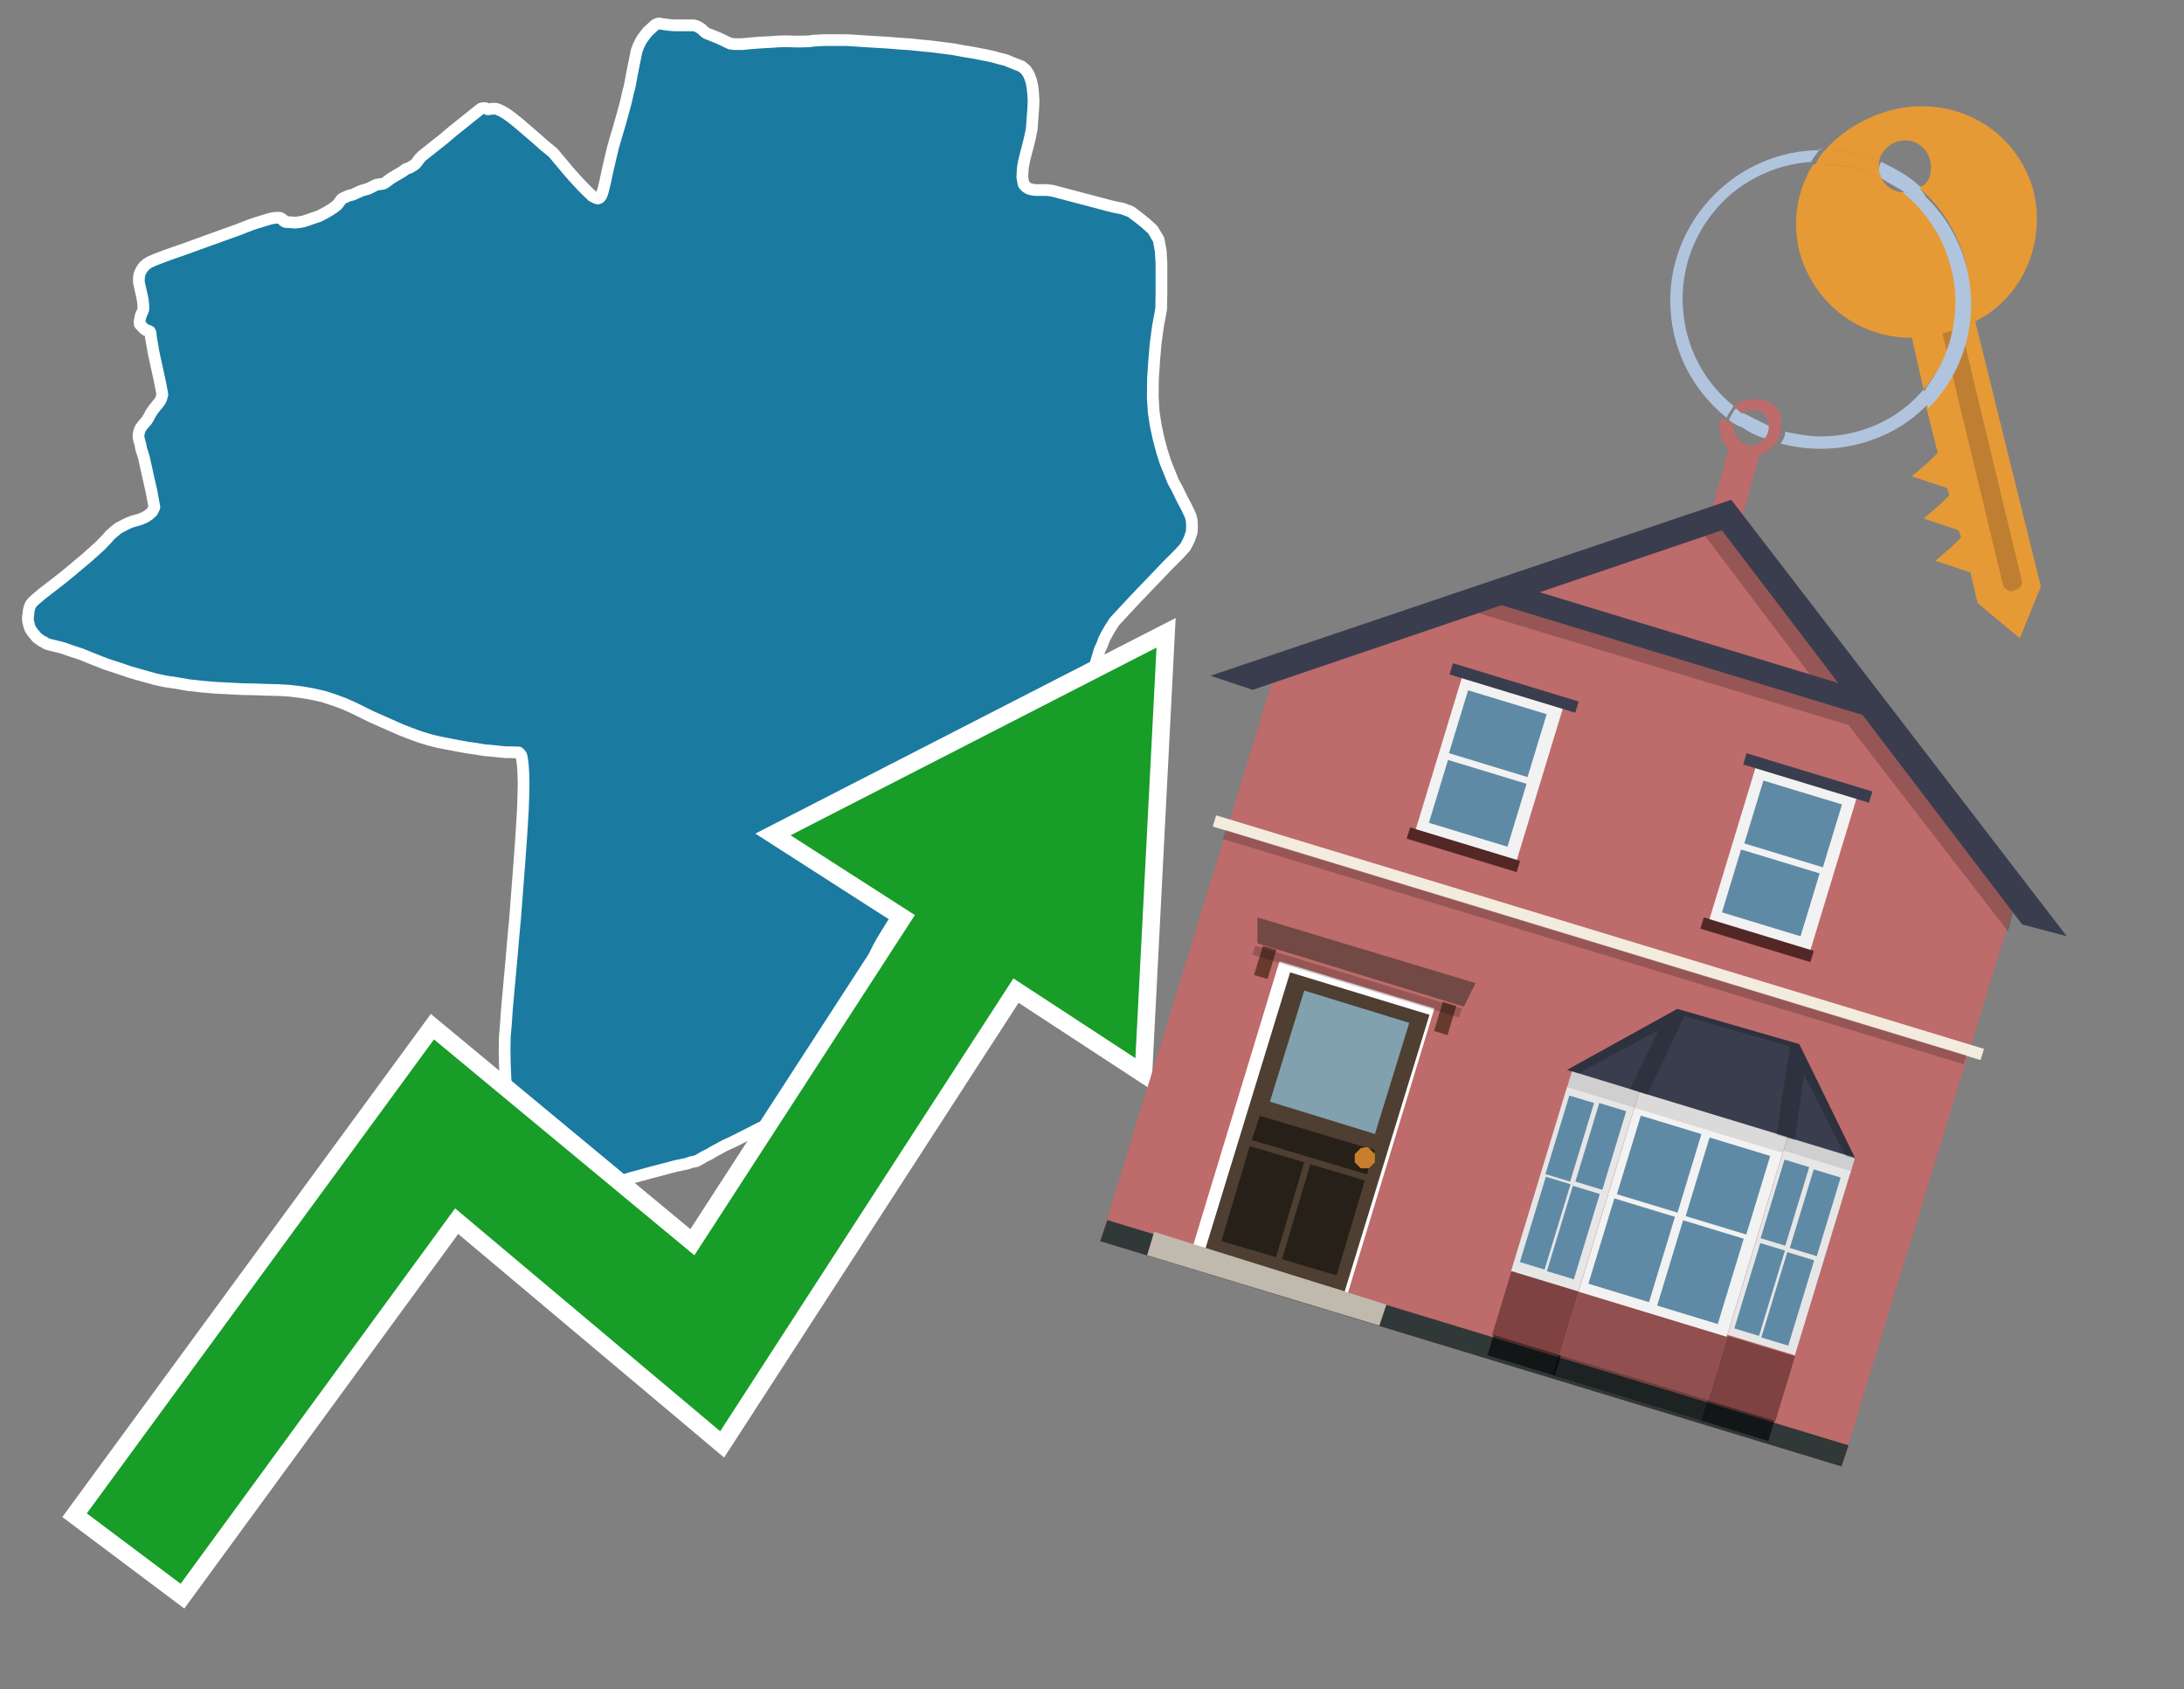 <?xml version="1.0" encoding="utf-8"?>
<!-- Generator: Adobe Illustrator 26.0.3, SVG Export Plug-In . SVG Version: 6.00 Build 0)  -->
<svg version="1.1" id="Text" xmlns="http://www.w3.org/2000/svg" xmlns:xlink="http://www.w3.org/1999/xlink" x="0px" y="0px"
	 width="93.1px" height="72px" viewBox="0 0 93.1 72" style="enable-background:new 0 0 93.1 72;" xml:space="preserve">
<rect x="0" y="0" width="93.1" height="72" fill="#808080" stroke="none"/>
<style type="text/css">
	.st0{fill:#1B7AA0;stroke:#FFFFFF;stroke-width:0.5;stroke-linejoin:round;}
	.st1{fill:none;stroke:#FFFFFF;stroke-width:1.5;stroke-miterlimit:10;}
	.st2{fill:#179D28;}
	.st3{fill:#E69A35;}
	.st4{fill:#B0C4DE;}
	.st5{fill:#BD6B6B;}
	.st6{fill:#BF7F32;}
	.st7{fill-rule:evenodd;clip-rule:evenodd;fill:#BD6B6B;}
	.st8{fill-rule:evenodd;clip-rule:evenodd;fill:#303838;}
	.st9{fill-rule:evenodd;clip-rule:evenodd;fill:#F3ECDE;}
	.st10{opacity:0.2;fill-rule:evenodd;clip-rule:evenodd;}
	.st11{fill-rule:evenodd;clip-rule:evenodd;fill:#3A3D4E;}
	.st12{fill:#724944;}
	.st13{fill-rule:evenodd;clip-rule:evenodd;fill:#FFFFFF;}
	.st14{fill:#4E3F32;}
	.st15{fill:#81A1AE;}
	.st16{fill:#272019;}
	.st17{fill:#C87E2C;}
	.st18{fill-rule:evenodd;clip-rule:evenodd;fill:#C0B9AD;}
	.st19{fill:#683A2D;}
	.st20{opacity:0.2;}
	.st21{opacity:0.6;fill-rule:evenodd;clip-rule:evenodd;fill:#542727;}
	.st22{opacity:0.4;fill-rule:evenodd;clip-rule:evenodd;fill:#542727;}
	.st23{opacity:0.6;fill-rule:evenodd;clip-rule:evenodd;}
	.st24{opacity:0.4;fill-rule:evenodd;clip-rule:evenodd;}
	.st25{fill-rule:evenodd;clip-rule:evenodd;fill:#CFCFCF;}
	.st26{fill-rule:evenodd;clip-rule:evenodd;fill:#DADADA;}
	.st27{fill-rule:evenodd;clip-rule:evenodd;fill:#E6E6E6;}
	.st28{fill-rule:evenodd;clip-rule:evenodd;fill:#F2F2F2;}
	.st29{fill-rule:evenodd;clip-rule:evenodd;fill:#5F8AA5;}
	.st30{opacity:0.2;clip-path:url(#SVGID_00000075153797737028568380000000229847302129778351_);}
	.st31{fill-rule:evenodd;clip-rule:evenodd;fill:#542727;}
</style>
<path class="st0" d="M37.61,44.01L37.66,44.26L37.67,44.5L37.59,44.79L37.37,45.12L37.1,45.46L36.81,45.79L36.46,46.15L36.01,46.54L35.5,46.85L34.86,47.12L34.2,47.36L33.55,47.6L32.93,47.84L32.41,48.07L32.02,48.27L31.25,48.66L30.9,48.82L30.42,49.08L30.24,49.19L30.03,49.29L29.88,49.38L29.68,49.49L29.47,49.53L29.26,49.6L28.83,49.69L28.56,49.76L28.03,49.9L27.76,49.97L26.88,50.21L26.28,50.4L26.01,50.49L25.68,50.58L25.39,50.67L25.07,50.74L24.77,50.82L24.18,50.92L23.68,51.0L23.44,50.98L23.2,50.85L22.93,50.61L22.72,50.26L22.49,49.84L22.31,49.38L22.13,48.95L21.96,48.46L21.84,47.92L21.73,47.36L21.63,46.73L21.55,46.03L21.52,45.35L21.51,44.73L21.52,44.17L21.57,43.6L21.61,42.99L21.67,42.33L21.81,40.8L21.88,39.97L21.96,39.11L22.14,36.76L22.2,35.94L22.25,35.17L22.29,34.49L22.31,33.89L22.32,33.39L22.31,32.98L22.29,32.65L22.26,32.4L22.23,32.22L22.17,32.12L22.11,32.07L21.79,32.06L21.55,32.06L21.27,32.03L20.96,32.0L20.63,31.97L20.28,31.91L19.92,31.86L19.53,31.79L19.12,31.71L18.7,31.63L18.3,31.53L17.91,31.41L17.52,31.27L17.11,31.11L16.27,30.74L15.84,30.55L15.07,30.17L14.69,30.0L14.26,29.84L13.8,29.69L13.32,29.58L12.85,29.5L12.35,29.44L11.87,29.41L11.37,29.4L10.86,29.38L10.31,29.37L9.74,29.34L9.15,29.31L8.58,29.26L8.03,29.2L7.52,29.11L7.05,29.04L6.63,28.95L5.84,28.73L5.5,28.63L5.15,28.51L4.51,28.3L4.0,28.1L3.43,27.87L2.97,27.72L2.72,27.63L2.5,27.57L2.25,27.51L2.13,27.48L1.99,27.44L1.88,27.37L1.76,27.31L1.67,27.24L1.58,27.18L1.49,27.07L1.39,26.95L1.3,26.82L1.25,26.69L1.19,26.44L1.19,26.3L1.21,26.18L1.22,26.05L1.25,25.91L1.31,25.76L1.4,25.65L1.51,25.55L1.64,25.44L1.78,25.32L2.4,24.84L2.67,24.63L2.99,24.37L3.38,24.04L3.68,23.79L4.06,23.45L4.23,23.3L4.57,22.95L4.69,22.81L4.8,22.71L4.91,22.62L5.04,22.51L5.18,22.44L5.33,22.36L5.5,22.28L5.66,22.22L5.98,22.13L6.19,22.04L6.34,21.94L6.48,21.82L6.55,21.69L6.58,21.62L6.57,21.56L6.51,21.23L6.46,20.95L6.39,20.65L6.19,19.75L6.14,19.52L6.07,19.29L6.02,19.14L5.98,18.93L5.92,18.72L5.9,18.55L5.92,18.45L5.95,18.34L5.99,18.25L6.1,18.1L6.25,17.93L6.33,17.8L6.42,17.63L6.54,17.45L6.66,17.3L6.75,17.19L6.82,17.1L6.87,17.0L6.92,16.82L6.9,16.69L6.84,16.38L6.79,16.14L6.69,15.68L6.61,15.32L6.54,14.99L6.43,14.35L6.42,14.2L6.39,14.13L6.36,14.11L6.28,14.08L6.22,14.07L6.17,14.04L5.96,13.82L5.95,13.7L5.99,13.49L6.02,13.4L6.08,13.27L6.11,13.19L6.11,13.01L6.08,12.75L5.92,12.03L5.92,11.89L5.93,11.77L5.96,11.65L6.01,11.54L6.07,11.44L6.14,11.35L6.24,11.26L6.36,11.18L6.63,11.06L7.19,10.85L8.02,10.56L8.76,10.29L10.18,9.78L10.69,9.58L10.93,9.5L11.16,9.43L11.36,9.37L11.52,9.32L11.67,9.29L11.81,9.28L11.92,9.28L11.99,9.31L12.05,9.35L12.08,9.41L12.17,9.46L12.35,9.47L12.56,9.49L12.76,9.47L12.96,9.43L13.37,9.29L13.58,9.22L13.8,9.11L14.01,8.99L14.23,8.85L14.38,8.73L14.56,8.49L14.62,8.45L14.86,8.34L15.03,8.3L15.4,8.13L15.71,8.04L15.87,7.96L16.05,7.87L16.34,7.83L16.43,7.78L16.67,7.6L17.13,7.33L17.22,7.27L17.29,7.21L17.46,7.15L17.59,7.07L17.7,7.0L17.79,6.89L17.9,6.74L17.99,6.65L18.91,5.92L19.3,5.59L20.5,4.63L20.59,4.61L20.69,4.61L20.8,4.66L21.04,4.63L21.17,4.64L21.36,4.72L21.57,4.84L21.82,5.02L22.13,5.27L22.84,5.88L23.2,6.2L23.58,6.51L24.24,7.3L24.56,7.66L24.83,7.95L25.07,8.19L25.25,8.36L25.39,8.43L25.48,8.46L25.56,8.43L25.62,8.36L25.66,8.27L25.71,8.11L25.8,7.74L25.9,7.27L26.01,6.79L26.13,6.29L26.27,5.8L26.39,5.4L26.54,4.87L26.69,4.31L26.76,3.99L26.84,3.69L26.96,3.05L27.05,2.6L27.14,2.16L27.22,1.95L27.31,1.77L27.4,1.62L27.61,1.35L27.73,1.24L27.84,1.14L27.94,1.05L28.08,1.0L28.21,1.02L28.5,1.06L28.73,1.08L29.57,1.08L29.71,1.12L29.82,1.18L29.91,1.24L30.0,1.33L30.1,1.41L30.65,1.63L31.13,1.86L31.3,1.88L31.64,1.88L31.96,1.85L32.19,1.83L32.32,1.82L32.63,1.8L32.88,1.79L33.12,1.77L33.4,1.76L33.58,1.76L33.92,1.77L34.18,1.77L34.51,1.76L34.68,1.73L34.79,1.73L35.1,1.71L36.08,1.71L36.45,1.73L36.88,1.76L37.37,1.79L37.87,1.82L38.35,1.86L38.82,1.89L39.29,1.94L39.72,1.98L40.19,2.04L40.65,2.1L41.08,2.18L41.45,2.24L41.76,2.3L42.07,2.36L42.35,2.42L42.63,2.5L42.88,2.56L43.09,2.65L43.55,2.83L43.73,2.98L43.86,3.18L43.95,3.42L44.01,3.69L44.04,3.99L44.06,4.32L44.04,4.7L43.98,5.5L43.89,5.94L43.67,6.79L43.61,7.1L43.59,7.34L43.58,7.56L43.61,7.72L43.64,7.86L43.73,7.96L43.85,8.04L44.0,8.08L44.17,8.1L44.63,8.1L44.86,8.13L45.09,8.19L46.69,8.61L47.25,8.76L47.5,8.82L47.85,8.89L48.2,9.02L48.52,9.26L48.82,9.5L49.14,9.79L49.39,10.21L49.48,10.7L49.51,11.23L49.51,12.45L49.5,13.16L49.36,13.92L49.26,14.67L49.2,15.38L49.15,16.14L49.14,16.92L49.18,17.56L49.27,18.15L49.39,18.7L49.53,19.23L49.68,19.7L49.85,20.12L50.01,20.52L50.18,20.83L50.42,21.32L50.57,21.6L50.68,21.83L50.75,21.98L50.8,22.18L50.81,22.33L50.81,22.48L50.8,22.68L50.71,22.95L50.65,23.08L50.6,23.18L50.53,23.31L50.46,23.39L50.27,23.6L49.77,24.1L49.33,24.56L48.41,25.52L47.99,25.97L47.61,26.38L47.5,26.5L47.29,26.83L47.14,27.1L47.05,27.28L46.98,27.48L46.88,27.69L46.81,27.93L46.73,28.19L46.52,29.05L46.45,29.35L46.36,29.64L46.31,29.78L46.22,30.03L46.1,30.29L45.98,30.53L45.84,30.77L45.69,31.02L45.53,31.27L45.33,31.53L45.13,31.77L44.94,32.0L44.74,32.21L44.51,32.42L44.09,32.8L43.94,32.93L43.82,33.05L43.74,33.16L43.64,33.33L43.56,33.45L43.52,33.55L43.26,34.14L43.18,34.34L43.06,34.6L42.99,34.73L42.87,34.91L42.78,35.03L42.58,35.21L41.7,35.97L41.36,36.27L40.63,36.91L40.25,37.24L39.91,37.56L39.54,37.87L39.2,38.19L38.94,38.43L38.5,38.85L38.32,39.05L38.12,39.29L38.03,39.41L37.87,39.67L37.78,39.81L37.63,40.06L37.47,40.34L37.32,40.64L37.14,41.09L37.04,41.36L36.96,41.62L36.92,41.74L36.88,41.95L36.88,42.25L36.9,42.39L36.92,42.54L36.95,42.68L37.01,42.87L37.08,43.07L37.14,43.21L37.22,43.33L37.37,43.58L37.49,43.78L37.61,44.01Z"/>
<polygon class="st1" points="49.3,27.6 33.7,35.6 39,39 29.6,53.5 18.5,44.3 3.7,64.5 7.7,67.5 19.4,51.5 30.7,61 43.2,41.7 
	48.4,45.1 "/>
<polygon class="st2" points="49.3,27.6 33.7,35.6 39,39 29.6,53.5 18.5,44.3 3.7,64.5 7.7,67.5 19.4,51.5 30.7,61 43.2,41.7 
	48.4,45.1 "/>
<path class="st3" d="M80.2,7.6c0-0.1-0.1-0.2-0.1-0.3c0-0.1,0-0.3,0-0.4c-0.7-0.3-1.5-0.5-2.3-0.5c-0.2,0.2-0.3,0.4-0.4,0.6
	c0.1,0,0.2,0,0.3,0C78.5,7,79.4,7.2,80.2,7.6z"/>
<path class="st4" d="M77.6,6.4c-3.5,0-6.4,2.9-6.4,6.4c0,2,0.9,3.8,2.4,5c0.1-0.2,0.2-0.3,0.3-0.5c-2.5-2-2.9-5.7-0.9-8.2
	c1-1.3,2.6-2.1,4.2-2.2c0.1-0.2,0.3-0.4,0.4-0.6V6.4z"/>
<path class="st3" d="M84.2,13.7c2-1,3-3.3,2.5-5.5C86,5.5,83.3,4,80.6,4.7c-1.1,0.3-2.1,0.9-2.8,1.7c0.8,0,1.6,0.2,2.3,0.5
	c0.1-0.6,0.7-1,1.3-0.9c0.6,0.1,1,0.7,0.9,1.3c0,0.3-0.2,0.6-0.5,0.7c2.7,2.3,2.9,6.4,0.6,9c-0.1,0.1-0.2,0.2-0.3,0.3l0.5,2
	l-0.4,0.4l-0.7,0.6l0.9,0.3l0.6,0.2l0.1,0.3l-0.4,0.4L82,22.1l0.9,0.3l0.6,0.2l0.1,0.3l-0.4,0.4l-0.7,0.6l0.9,0.3l0.6,0.2l0.3,1.3
	l1.8,1.5L87,25L84.2,13.7z"/>
<path class="st3" d="M81.2,8.2c-0.4,0-0.8-0.2-1-0.6C79.4,7.2,78.5,7,77.6,7c-0.1,0-0.2,0-0.3,0c-0.7,1.1-0.9,2.4-0.6,3.7
	c0.6,2.2,2.5,3.7,4.8,3.7l0.5,2.2c2.1-2.4,1.9-6.1-0.6-8.2C81.3,8.3,81.2,8.3,81.2,8.2z"/>
<path class="st4" d="M74.1,18.1c0.4,0.3,0.8,0.5,1.2,0.6c0.1-0.1,0.2-0.3,0.2-0.5l0,0c-0.4-0.2-0.8-0.4-1.2-0.6
	C74.2,17.8,74.1,17.9,74.1,18.1z"/>
<path class="st4" d="M74.4,17.7c-0.2-0.1-0.3-0.2-0.4-0.3c-0.1,0.1-0.2,0.3-0.3,0.5c0.1,0.1,0.3,0.2,0.5,0.3
	C74.1,17.9,74.2,17.8,74.4,17.7z"/>
<path class="st5" d="M74.8,17c-0.3,0-0.6,0.1-0.9,0.3c0.1,0.1,0.3,0.2,0.4,0.3c0.3-0.2,0.8-0.2,1,0.2c0.1,0.1,0.1,0.3,0.1,0.4l0,0
	c0,0.4-0.3,0.7-0.7,0.8c-0.4,0-0.7-0.3-0.8-0.7c0,0,0,0,0-0.1v-0.1c-0.2-0.1-0.3-0.2-0.5-0.3c-0.2,0.4-0.1,1,0.3,1.3l-1,3.6L74,23
	l1-3.6c0.3-0.1,0.5-0.3,0.7-0.5c0.1-0.2,0.2-0.3,0.2-0.5c0-0.1,0-0.1,0-0.2C76.1,17.5,75.5,17,74.8,17z"/>
<path class="st6" d="M86,25.1l-0.2,0.1c-0.2,0-0.3-0.1-0.4-0.2l0,0l-2.6-10.8l0.8-0.2l2.6,10.8C86.2,24.9,86.1,25.1,86,25.1L86,25.1
	z"/>
<path class="st4" d="M80.1,7.3c0,0.1,0.1,0.2,0.1,0.3c0.3,0.2,0.7,0.4,1,0.6c0.1,0,0.2,0,0.3,0c0.1,0,0.3-0.1,0.4-0.2
	c-0.5-0.5-1.1-0.8-1.7-1.1C80.1,7,80.1,7.2,80.1,7.3z"/>
<path class="st4" d="M77.6,18.6c-0.5,0-1-0.1-1.5-0.2c0,0.2-0.1,0.4-0.2,0.5c2.2,0.6,4.7,0,6.3-1.7L82,16.6
	C80.9,17.9,79.3,18.6,77.6,18.6z"/>
<path class="st4" d="M81.8,8c-0.1,0.1-0.2,0.1-0.4,0.2c-0.1,0-0.2,0-0.3,0c2.5,2,3,5.6,1.1,8.2c-0.1,0.1-0.1,0.2-0.2,0.3l0.2,0.7
	c2.5-2.5,2.4-6.6-0.1-9C82,8.2,81.9,8.1,81.8,8L81.8,8z"/>
<g>
	<polygon class="st7" points="86,38.1 73.6,22.1 54.4,28.5 46.9,52.9 78.5,62.5 	"/>
	<polygon class="st8" points="78.5,62.5 78.8,61.6 47.2,52 46.9,52.9 78.5,62.5 	"/>
	
		<rect x="51" y="39.7" transform="matrix(-0.957 -0.291 0.291 -0.957 121.681 98.014)" class="st9" width="34.2" height="0.5"/>
	
		<rect x="51.5" y="40.2" transform="matrix(-0.957 -0.291 0.291 -0.957 121.299 98.817)" class="st10" width="33" height="0.4"/>
	<path class="st10" d="M86.1,37.7l-4.1-5.4l0,0l0,0l-8.1-10.6l-1.4,0.9l5,6.6c-4.8-1.5-13.6-4.2-13.8-4.2l-2.1,0.7l17.2,5.2l6.8,8.8
		L86.1,37.7z"/>
	
		<rect x="63.4" y="27.2" transform="matrix(0.957 0.291 -0.291 0.957 11.183 -19.753)" class="st11" width="16.9" height="1"/>
	<polygon class="st11" points="88.1,39.9 73.8,21.3 51.6,28.8 53.4,29.4 73.4,22.6 86.2,39.4 	"/>
	<g>
		<polygon class="st12" points="53.6,39.1 62.9,41.9 62.4,42.9 53.6,40.2 		"/>
		
			<rect x="52.5" y="41.7" transform="matrix(-0.957 -0.291 0.291 -0.957 95.557 110.317)" class="st13" width="6.9" height="12.7"/>
		<g transform="matrix( 0.861, 0, 0, 0.861, 2148,666.7) ">
			<g>
				<g id="Symbol_9_0_Layer2_0_MEMBER_8_MEMBER_12_MEMBER_0_FILL_00000000221050500652020650000016968551942043764377_">
					<path class="st14" d="M-2424-724.1l-6.9-2.1l-4.2,13.7l6.9,2.1L-2424-724.1z"/>
				</g>
			</g>
		</g>
		<g transform="matrix( 0.861, 0, 0, 0.861, 2148,666.7) ">
			<g>
				<g id="Symbol_9_0_Layer2_0_MEMBER_8_MEMBER_12_MEMBER_1_MEMBER_1_FILL_00000024715425263566513780000008352326449265998742_">
					<path class="st15" d="M-2430.2-725.3l-1.7,5.5l5.2,1.6l1.7-5.5L-2430.2-725.3z"/>
				</g>
			</g>
		</g>
		<g transform="matrix( 0.861, 0, 0, 0.861, 2148,666.7) ">
			<g>
				<g id="Symbol_9_0_Layer2_0_MEMBER_8_MEMBER_12_MEMBER_2_MEMBER_0_FILL_00000078767653199722890290000000328629160693940155_">
					<path class="st16" d="M-2431.6-712.1l1.4-4.7l-2.7-0.8l-1.4,4.7L-2431.6-712.1z"/>
				</g>
			</g>
		</g>
		<g transform="matrix( 0.861, 0, 0, 0.861, 2148,666.7) ">
			<g>
				<g id="Symbol_9_0_Layer2_0_MEMBER_8_MEMBER_12_MEMBER_2_MEMBER_1_FILL_00000065041012839955175980000008634302413428399805_">
					<path class="st16" d="M-2428.6-711.2l1.4-4.7l-2.7-0.8l-1.4,4.7L-2428.6-711.2z"/>
				</g>
			</g>
		</g>
		<g transform="matrix( 0.861, 0, 0, 0.861, 2148,666.7) ">
			<g>
				<g id="Symbol_9_0_Layer2_0_MEMBER_8_MEMBER_12_MEMBER_2_MEMBER_1_FILL_00000163044142682498288790000014509690284825881985_">
					<path class="st16" d="M-2427.1-716.2l0.4-1.2l-5.7-1.7l-0.4,1.2L-2427.1-716.2z"/>
				</g>
			</g>
		</g>
		<g transform="matrix( 0.861, 0, 0, 0.861, 2148,666.7) ">
			<g>
				<g id="Symbol_9_0_Layer2_0_MEMBER_8_MEMBER_13_FILL_00000045612611013196237270000007907534605287444383_">
					<path class="st17" d="M-2426.7-716.8c0-0.1,0-0.3,0-0.4c-0.1-0.1-0.2-0.2-0.3-0.3s-0.3,0-0.4,0c-0.1,0.1-0.2,0.2-0.3,0.3
						c0,0.2,0,0.3,0,0.4c0.1,0.1,0.2,0.2,0.3,0.3c0.2,0,0.3,0,0.4,0C-2426.9-716.6-2426.8-716.7-2426.7-716.8z"/>
				</g>
			</g>
		</g>
		<polygon class="st18" points="48.9,53.5 49.2,52.5 59.1,55.6 58.8,56.5 48.9,53.5 		"/>
		
			<rect x="61.3" y="42.7" transform="matrix(-0.957 -0.291 0.291 -0.957 107.942 102.817)" class="st19" width="0.6" height="1.3"/>
		
			<rect x="53.6" y="40.4" transform="matrix(-0.957 -0.291 0.291 -0.957 93.571 95.987)" class="st19" width="0.6" height="1.3"/>
		
			<rect x="53.3" y="41.5" transform="matrix(-0.957 -0.291 0.291 -0.957 101.129 98.594)" class="st20" width="9.2" height="0.4"/>
	</g>
	<g>
		<polygon class="st11" points="79.1,49.4 66.8,45.6 71.5,43 76.7,44.5 		"/>
		
			<rect x="63.9" y="54.5" transform="matrix(0.957 0.291 -0.291 0.957 19.157 -16.63)" class="st21" width="3" height="2.9"/>
		
			<rect x="73.1" y="57.3" transform="matrix(0.957 0.291 -0.291 0.957 20.366 -19.175)" class="st21" width="3" height="2.9"/>
		
			<rect x="66.7" y="55.9" transform="matrix(0.957 0.291 -0.291 0.957 19.762 -17.902)" class="st22" width="6.6" height="2.9"/>
		
			<rect x="63.4" y="57.3" transform="matrix(0.957 0.291 -0.291 0.957 19.669 -16.387)" class="st23" width="3" height="0.9"/>
		
			<rect x="72.5" y="60.1" transform="matrix(0.957 0.291 -0.291 0.957 20.879 -18.931)" class="st23" width="3" height="0.9"/>
		
			<rect x="66.1" y="58.7" transform="matrix(0.957 0.291 -0.291 0.957 20.274 -17.659)" class="st24" width="6.6" height="0.9"/>
		
			<rect x="66.8" y="46.1" transform="matrix(0.957 0.291 -0.291 0.957 16.495 -17.895)" class="st25" width="3" height="0.7"/>
		<rect x="76" y="48.9" transform="matrix(0.957 0.291 -0.291 0.957 17.705 -20.44)" class="st25" width="3" height="0.7"/>
		<rect x="69.6" y="47.5" transform="matrix(0.957 0.291 -0.291 0.957 17.1 -19.168)" class="st26" width="6.6" height="0.7"/>
		
			<rect x="65.5" y="46.6" transform="matrix(0.957 0.291 -0.291 0.957 17.678 -17.334)" class="st27" width="3" height="8.2"/>
		<rect x="74.7" y="49.3" transform="matrix(0.957 0.291 -0.291 0.957 18.887 -19.878)" class="st27" width="3" height="8.2"/>
		
			<rect x="68.3" y="48" transform="matrix(0.957 0.291 -0.291 0.957 18.282 -18.606)" class="st28" width="6.6" height="8.2"/>
		<g>
			<rect x="69" y="48.4" transform="matrix(0.291 -0.957 0.957 0.291 2.528 102.846)" class="st29" width="3.5" height="2.7"/>
			
				<rect x="71.9" y="49.3" transform="matrix(0.291 -0.957 0.957 0.291 3.754 106.292)" class="st29" width="3.5" height="2.7"/>
			
				<rect x="67.7" y="52" transform="matrix(0.291 -0.957 0.957 0.291 -1.754 104.369)" class="st29" width="3.8" height="2.7"/>
			
				<rect x="70.6" y="52.9" transform="matrix(0.291 -0.957 0.957 0.291 -0.528 107.815)" class="st29" width="3.8" height="2.7"/>
		</g>
		<g>
			<rect x="65.2" y="48" transform="matrix(0.291 -0.957 0.957 0.291 0.971 98.469)" class="st29" width="3.5" height="1.1"/>
			
				<rect x="66.5" y="48.4" transform="matrix(0.291 -0.957 0.957 0.291 1.486 99.916)" class="st29" width="3.5" height="1.2"/>
			
				<rect x="64" y="51.7" transform="matrix(0.291 -0.957 0.957 0.291 -3.31 99.992)" class="st29" width="3.8" height="1.1"/>
			
				<rect x="65.2" y="52" transform="matrix(0.291 -0.957 0.957 0.291 -2.796 101.439)" class="st29" width="3.8" height="1.2"/>
		</g>
		<g>
			
				<rect x="74.4" y="50.8" transform="matrix(0.291 -0.957 0.957 0.291 4.785 109.19)" class="st29" width="3.5" height="1.1"/>
			
				<rect x="75.6" y="51.2" transform="matrix(0.291 -0.957 0.957 0.291 5.299 110.638)" class="st29" width="3.5" height="1.2"/>
			
				<rect x="73.1" y="54.5" transform="matrix(0.291 -0.957 0.957 0.291 0.503 110.713)" class="st29" width="3.8" height="1.1"/>
			
				<rect x="74.3" y="54.8" transform="matrix(0.291 -0.957 0.957 0.291 1.017 112.16)" class="st29" width="3.8" height="1.2"/>
		</g>
		<g>
			<defs>
				<polygon id="SVGID_1_" points="79.1,49.4 66.8,45.6 71.5,43 76.7,44.5 				"/>
			</defs>
			<clipPath id="SVGID_00000104691782124360056840000001658481663947911575_">
				<use xlink:href="#SVGID_1_"  style="overflow:visible;"/>
			</clipPath>
			<polygon style="opacity:0.2;clip-path:url(#SVGID_00000104691782124360056840000001658481663947911575_);" points="79.5,49.2 
				77.3,44.9 77.3,44.9 77.4,44.6 77.1,44.5 77.1,44.2 76.9,44.1 76.6,43.5 75.9,43.8 76.1,44.2 72.3,43 72.6,42.8 72.2,42.2 
				71.6,42.5 71.4,42.4 71.3,42.7 71.1,42.6 71.1,42.8 66.6,45.3 67,45.9 70.7,43.9 69.4,46.6 70.1,46.9 71.8,43.3 76.3,44.6 
				75.7,48.6 76.5,48.7 76.9,45.8 78.8,49.5 			"/>
		</g>
	</g>
	<g>
		<g>
			
				<rect x="61.2" y="29.4" transform="matrix(-0.957 -0.291 0.291 -0.957 114.656 82.648)" class="st28" width="4.5" height="6.8"/>
			<g>
				
					<rect x="62.5" y="29.5" transform="matrix(0.291 -0.957 0.957 0.291 15.348 83.328)" class="st29" width="2.8" height="3.5"/>
			</g>
			<g>
				
					<rect x="61.6" y="32.5" transform="matrix(0.291 -0.957 0.957 0.291 11.883 84.561)" class="st29" width="2.8" height="3.5"/>
			</g>
			
				<rect x="61.7" y="29.1" transform="matrix(-0.957 -0.291 0.291 -0.957 117.73 76.179)" class="st11" width="5.6" height="0.5"/>
			
				<rect x="60" y="36" transform="matrix(-0.957 -0.291 0.291 -0.957 111.598 89.081)" class="st31" width="4.9" height="0.5"/>
		</g>
		<g>
			
				<rect x="73.7" y="33.2" transform="matrix(-0.957 -0.291 0.291 -0.957 138.031 93.758)" class="st28" width="4.5" height="6.8"/>
			<g>
				
					<rect x="75" y="33.4" transform="matrix(0.291 -0.957 0.957 0.291 20.568 98.002)" class="st29" width="2.8" height="3.5"/>
			</g>
			<g>
				
					<rect x="74.1" y="36.3" transform="matrix(0.291 -0.957 0.957 0.291 17.102 99.235)" class="st29" width="2.8" height="3.5"/>
			</g>
			
				<rect x="74.2" y="32.9" transform="matrix(-0.957 -0.291 0.291 -0.957 141.106 87.289)" class="st11" width="5.6" height="0.5"/>
			
				<rect x="72.5" y="39.8" transform="matrix(-0.957 -0.291 0.291 -0.957 134.974 100.191)" class="st31" width="4.9" height="0.5"/>
		</g>
	</g>
</g>
</svg>
